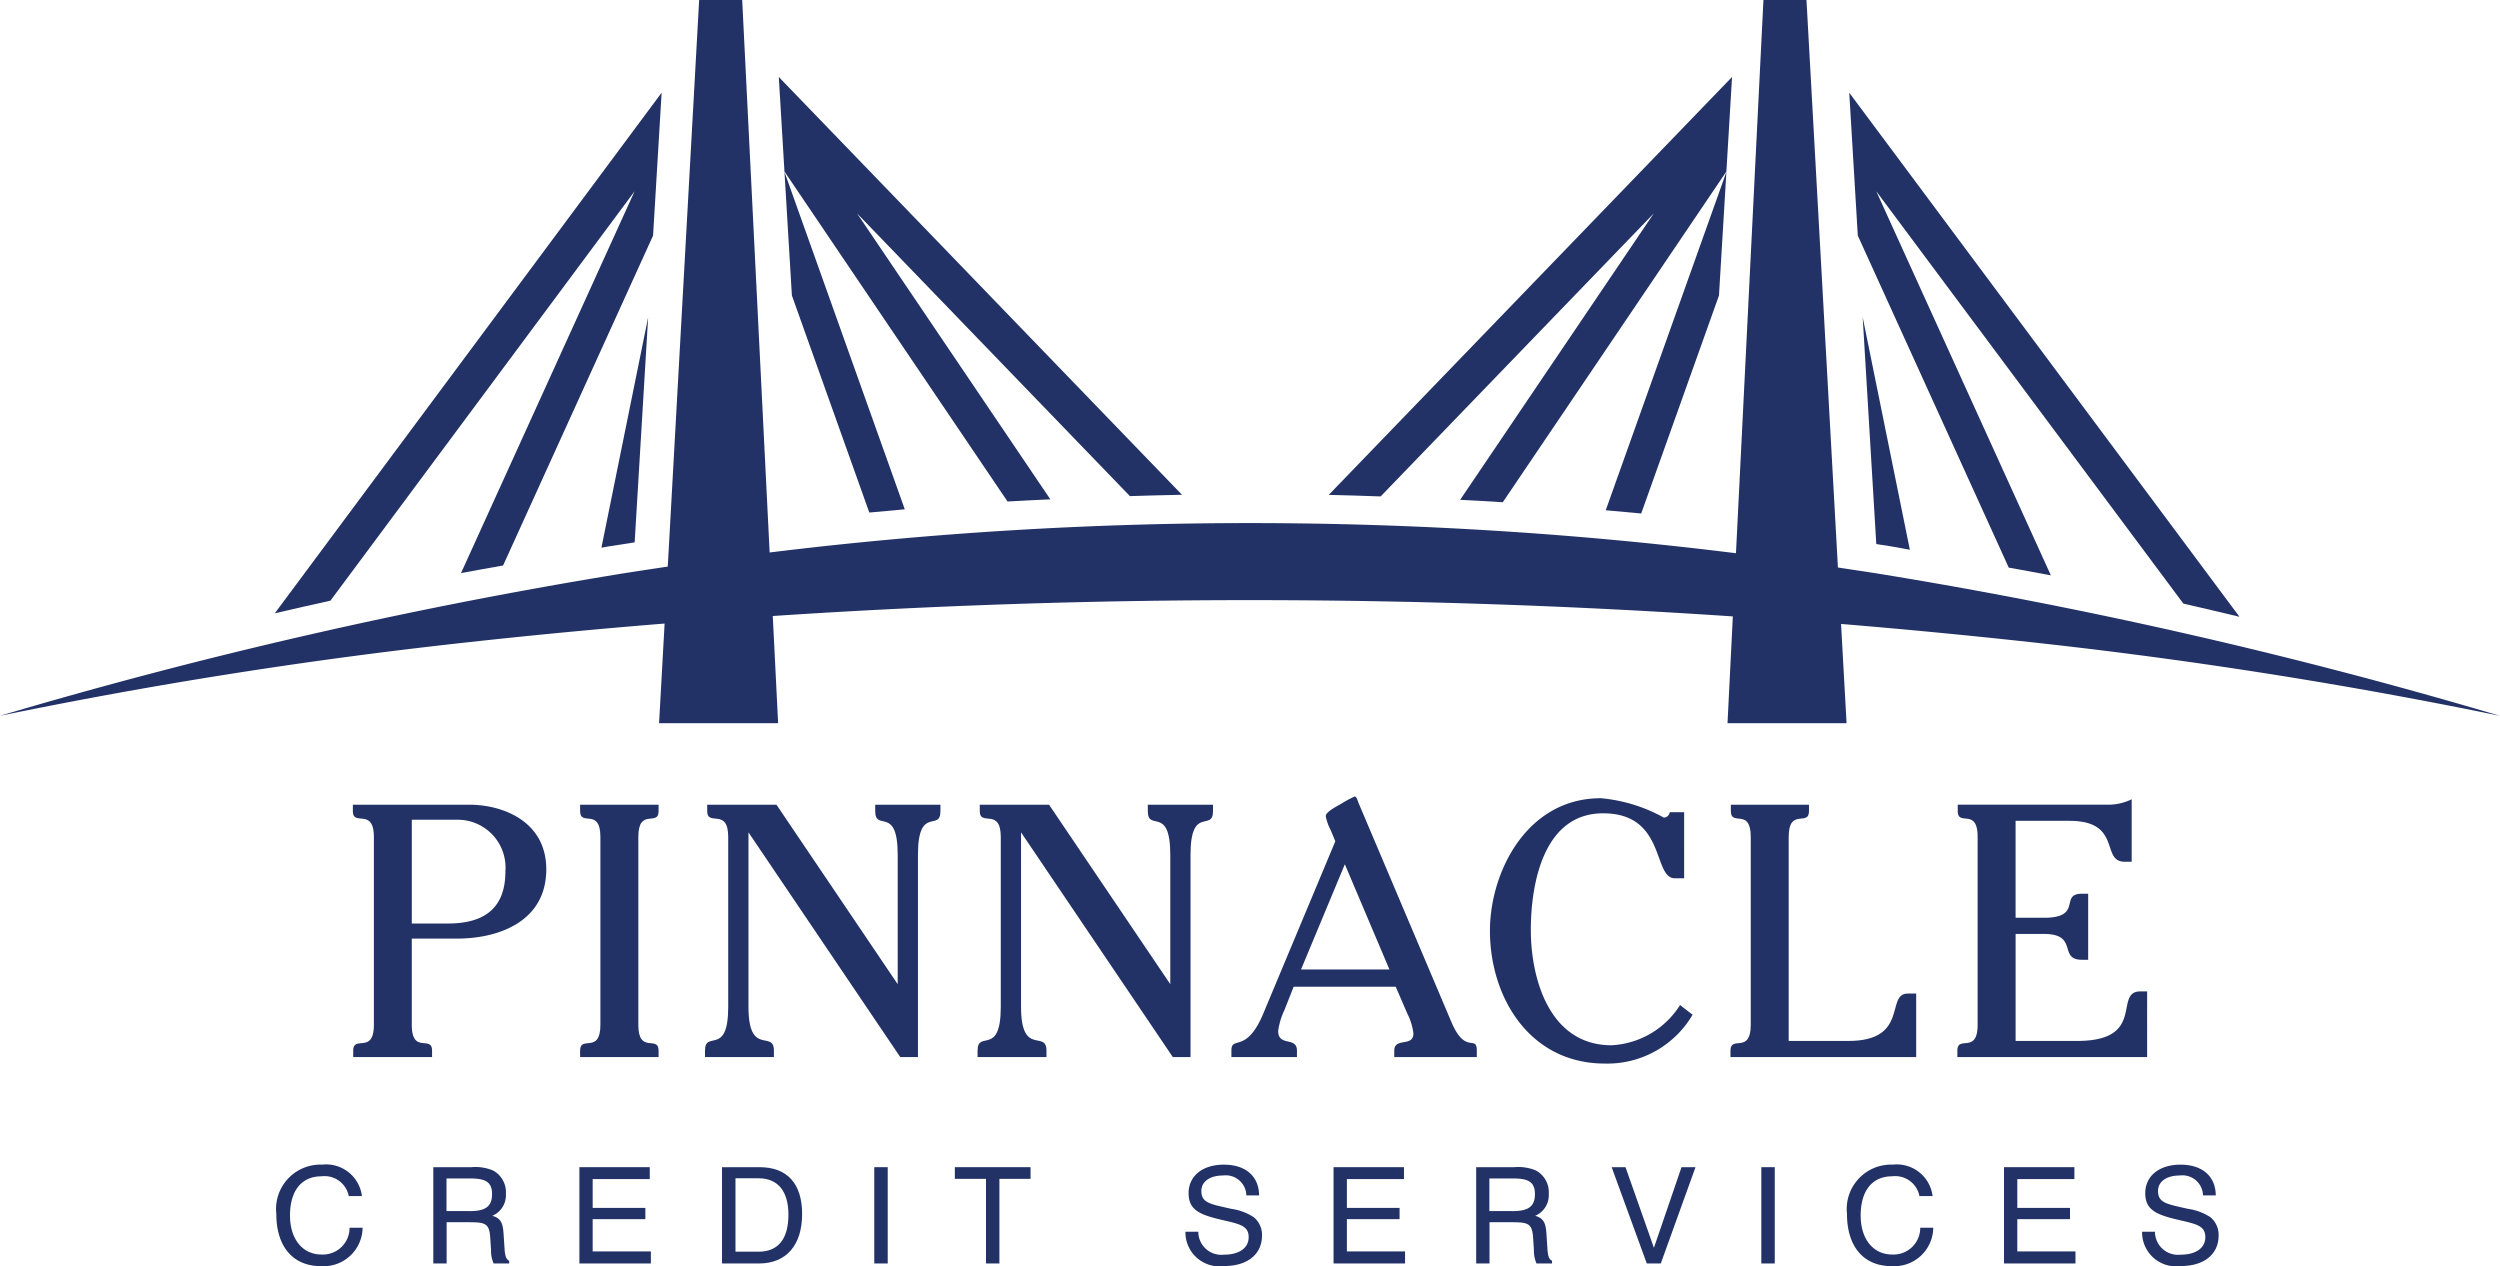 <svg xmlns="http://www.w3.org/2000/svg" viewBox="0 0 93.18 47.192">
  <title>pinnacle-credit-services-logo-full-color-rgb</title>
  <g id="full-rgb">
    <g>
      <path id="fullLogo" d="M17.492,29.993h-4.34v.24c0,.589.783-.146.783.964v6.999c0,1.11-.77.374-.77.963V39.4h2.939v-.241c0-.589-.756.147-.756-.963V34.984h1.676c1.593,0,3.337-.655,3.337-2.583C20.362,30.622,18.755,29.993,17.492,29.993Zm-.797,4.429H15.349V30.554h1.771a1.784,1.784,0,0,1,1.717,1.927C18.837,33.94,17.945,34.421,16.695,34.421Z" style="fill: #223266"/>
      <path id="fullLogo-2" data-name="fullLogo" d="M21.622,30.233c0,.589.756-.146.756.964v6.999c0,1.11-.756.374-.756.963V39.4h2.925v-.241c0-.589-.755.147-.755-.963v-6.999c0-1.11.755-.375.755-.964v-.24H21.622Z" style="fill: #223266"/>
      <path id="fullLogo-3" data-name="fullLogo" d="M32.621,30.233c0,.79.838-.24.838,1.633V36.683l-4.519-6.69H26.359v.24c0,.589.783-.146.783.964v6.33c0,1.873-.865.843-.865,1.632V39.4h2.568v-.241c0-.789-.948.241-.948-1.632V31.023L33.555,39.4h.659V31.866c0-1.873.838-.843.838-1.633v-.24H32.621Z" style="fill: #223266"/>
      <path id="fullLogo-4" data-name="fullLogo" d="M43.714,39.4h.659V31.866c0-1.873.838-.843.838-1.633v-.24H42.781v.24c0,.79.838-.24.838,1.633V36.683L39.1,29.993H36.518v.24c0,.589.783-.146.783.964v6.33c0,1.873-.865.843-.865,1.632V39.4h2.568v-.241c0-.789-.948.241-.948-1.632V31.023Z" style="fill: #223266"/>
      <path id="fullLogo-5" data-name="fullLogo" d="M47.64,38.423a2.66,2.66,0,0,1,.233-.776l.344-.87h3.804l.44,1.018a2.21,2.21,0,0,1,.22.723c0,.521-.714.134-.714.642V39.4h3.076v-.241c0-.615-.426.174-.948-1.07l-3.46-8.163c-.014-.026-.069-.24-.138-.24a3.825,3.825,0,0,0-.521.28c-.083.054-.563.281-.563.455a1.935,1.935,0,0,0,.192.535l.165.401-2.692,6.438c-.631,1.498-1.181.789-1.181,1.364V39.4H48.34v-.241C48.34,38.623,47.64,39.025,47.64,38.423Zm2.485-6.21,1.662,3.921H48.492Z" style="fill: #223266"/>
      <path id="fullLogo-6" data-name="fullLogo" d="M63.086,37.821l-.467-.361a3.209,3.209,0,0,1-2.555,1.499c-2.334,0-3.007-2.516-3.007-4.296,0-1.685.453-4.349,2.692-4.349,2.362,0,1.84,2.422,2.678,2.422h.344V30.273h-.536a.232.232,0,0,1-.22.201,5.919,5.919,0,0,0-2.348-.723c-2.774,0-4.134,2.771-4.134,4.939,0,2.488,1.482,4.951,4.284,4.951A3.679,3.679,0,0,0,63.086,37.821Z" style="fill: #223266"/>
      <path id="fullLogo-7" data-name="fullLogo" d="M71.42,37.032h-.316c-.837,0,.069,1.766-2.211,1.766H66.668V31.197c0-1.11.756-.375.756-.964v-.24H64.512v.24c0,.589.742-.146.742.964v6.999c0,1.11-.756.374-.756.963V39.4H71.42Z" style="fill: #223266"/>
      <path id="fullLogo-8" data-name="fullLogo" d="M80.028,36.951h-.247c-1.03,0,.247,1.847-2.362,1.847h-2.293V34.81H76.183c1.305,0,.521.963,1.414.963h.233V33.311h-.233c-.852,0,.055.896-1.414.896H75.125V30.594H77.13c1.978,0,1.153,1.525,2.06,1.525h.262V29.791a2.003,2.003,0,0,1-.921.201H72.969v.24c0,.589.741-.146.741.964v6.999c0,1.11-.755.374-.755.963V39.4h7.072Z" style="fill: #223266"/>
      <path id="fullLogo-9" data-name="fullLogo" d="M11.981,46.758c-.695,0-1.172-.564-1.172-1.453,0-.933.435-1.462,1.177-1.462a.918.918,0,0,1,1.013.738H13.49a1.345,1.345,0,0,0-1.484-1.173,1.655,1.655,0,0,0-1.707,1.837c0,1.233.633,1.946,1.656,1.946a1.454,1.454,0,0,0,1.56-1.432h-.486A.995.995,0,0,1,11.981,46.758Z" style="fill: #223266"/>
      <path id="fullLogo-10" data-name="fullLogo" d="M18.769,45.984c-.025-.384-.097-.579-.419-.668a.838.838,0,0,0,.506-.819.922.922,0,0,0-.476-.869,1.688,1.688,0,0,0-.803-.125h-1.427v3.589h.497V45.555h.807c.634,0,.782.039.818.574l.03.469a1.142,1.142,0,0,0,.097.494h.579v-.099c-.118-.06-.154-.195-.17-.42Zm-1.273-.844h-.854V43.923h.854c.557,0,.844.099.844.583S18.069,45.141,17.496,45.141Z" style="fill: #223266"/>
      <polygon id="fullLogo-11" data-name="fullLogo" points="22.09 45.44 24.054 45.44 24.054 45.021 22.09 45.021 22.09 43.947 24.218 43.947 24.218 43.503 21.595 43.503 21.595 47.092 24.259 47.092 24.259 46.643 22.09 46.643 22.09 45.44" style="fill: #223266"/>
      <path id="fullLogo-12" data-name="fullLogo" d="M28.313,43.503H26.911v3.589h1.381c1.002,0,1.605-.669,1.605-1.847C29.897,44.118,29.34,43.503,28.313,43.503Zm-.041,3.15h-.859V43.917h.859c.716,0,1.114.474,1.114,1.353C29.386,46.184,29.002,46.653,28.272,46.653Z" style="fill: #223266"/>
      <rect id="fullLogo-13" data-name="fullLogo" x="32.586" y="43.503" width="0.501" height="3.589" style="fill: #223266"/>
      <polygon id="fullLogo-14" data-name="fullLogo" points="35.589 43.938 36.75 43.938 36.75 47.092 37.25 47.092 37.25 43.938 38.411 43.938 38.411 43.503 35.589 43.503 35.589 43.938" style="fill: #223266"/>
      <path id="fullLogo-15" data-name="fullLogo" d="M45.892,45.056c-.772-.18-1.115-.209-1.115-.669,0-.339.307-.574.807-.574a.768.768,0,0,1,.87.743h.475c-.005-.713-.501-1.147-1.314-1.147-.808,0-1.314.434-1.314,1.063s.419.804,1.232.994c.664.155,1.007.215,1.007.644,0,.395-.337.654-.92.654a.857.857,0,0,1-.956-.854h-.481a1.267,1.267,0,0,0,1.442,1.278c.88,0,1.412-.449,1.412-1.133a.853.853,0,0,0-.302-.684A2.04,2.04,0,0,0,45.892,45.056Z" style="fill: #223266"/>
      <polygon id="fullLogo-16" data-name="fullLogo" points="50.201 45.44 52.165 45.44 52.165 45.021 50.201 45.021 50.201 43.947 52.329 43.947 52.329 43.503 49.704 43.503 49.704 47.092 52.369 47.092 52.369 46.643 50.201 46.643 50.201 45.44" style="fill: #223266"/>
      <path id="fullLogo-17" data-name="fullLogo" d="M57.639,45.984c-.025-.384-.097-.579-.419-.668a.838.838,0,0,0,.506-.819.922.922,0,0,0-.476-.869,1.688,1.688,0,0,0-.803-.125h-1.427v3.589h.497V45.555h.807c.634,0,.782.039.818.574l.03.469a1.141,1.141,0,0,0,.097.494h.579v-.099c-.118-.06-.154-.195-.17-.42Zm-1.273-.844h-.854V43.923h.854c.557,0,.844.099.844.583S56.939,45.141,56.366,45.141Z" style="fill: #223266"/>
      <polygon id="fullLogo-18" data-name="fullLogo" points="61.645 46.508 60.586 43.503 60.07 43.503 61.379 47.092 61.901 47.092 63.195 43.503 62.673 43.503 61.645 46.508" style="fill: #223266"/>
      <rect id="fullLogo-19" data-name="fullLogo" x="65.648" y="43.503" width="0.501" height="3.589" style="fill: #223266"/>
      <path id="fullLogo-20" data-name="fullLogo" d="M70.523,46.758c-.695,0-1.172-.564-1.172-1.453,0-.933.435-1.462,1.177-1.462a.918.918,0,0,1,1.013.738h.491a1.345,1.345,0,0,0-1.483-1.173,1.655,1.655,0,0,0-1.708,1.837c0,1.233.633,1.946,1.656,1.946a1.454,1.454,0,0,0,1.56-1.432h-.486A.995.995,0,0,1,70.523,46.758Z" style="fill: #223266"/>
      <polygon id="fullLogo-21" data-name="fullLogo" points="75.189 45.44 77.153 45.44 77.153 45.021 75.189 45.021 75.189 43.947 77.317 43.947 77.317 43.503 74.693 43.503 74.693 47.092 77.357 47.092 77.357 46.643 75.189 46.643 75.189 45.44" style="fill: #223266"/>
      <path id="fullLogo-22" data-name="fullLogo" d="M81.548,45.056c-.771-.18-1.114-.209-1.114-.669,0-.339.307-.574.808-.574a.768.768,0,0,1,.869.743h.475c-.005-.713-.501-1.147-1.314-1.147-.807,0-1.314.434-1.314,1.063s.419.804,1.232.994c.665.155,1.007.215,1.007.644,0,.395-.337.654-.92.654a.859.859,0,0,1-.957-.854h-.48a1.267,1.267,0,0,0,1.442,1.278c.879,0,1.41-.449,1.41-1.133a.852.852,0,0,0-.301-.684A2.04,2.04,0,0,0,81.548,45.056Z" style="fill: #223266"/>
      <path id="fullLogo-23" data-name="fullLogo" d="M74.87,21.156c.523.099,1.048.185,1.57.289L69.932,7.128l11.447,15.37c.699.158,1.394.326,2.091.491L68.925,3.455l.319,5.326Z" style="fill: #223266"/>
      <path id="fullLogo-24" data-name="fullLogo" d="M70.474,20.362c.237.039.473.088.71.128l-1.758-8.666.507,8.454C70.113,20.307,70.294,20.332,70.474,20.362Z" style="fill: #223266"/>
      <path id="fullLogo-25" data-name="fullLogo" d="M64.07,11.012l.276-4.603L59.849,19.018c.441.04.882.078,1.322.121Z" style="fill: #223266"/>
      <path id="fullLogo-26" data-name="fullLogo" d="M23.653,7.128,17.183,21.36c.522-.102,1.046-.186,1.568-.283l5.59-12.296.319-5.326L10.243,22.858c.69-.162,1.381-.316,2.073-.47Z" style="fill: #223266"/>
      <path id="fullLogo-27" data-name="fullLogo" d="M23.655,20.215l.503-8.392L22.416,20.414c.097-.016.194-.037.291-.052C23.022,20.31,23.34,20.265,23.655,20.215Z" style="fill: #223266"/>
      <path id="fullLogo-28" data-name="fullLogo" d="M32.401,19.104q.661-.064,1.322-.121L29.239,6.409l.276,4.603Z" style="fill: #223266"/>
      <path id="fullLogo-29" data-name="fullLogo" d="M61.64,7.953,54.422,18.63c.53.028,1.061.055,1.59.089L64.346,6.392l.211-3.523L49.525,18.445c.645.013,1.289.036,1.934.058Z" style="fill: #223266"/>
      <path id="fullLogo-30" data-name="fullLogo" d="M37.553,18.692c.531-.032,1.064-.055,1.595-.081L31.944,7.953l10.17,10.538c.647-.02,1.294-.038,1.941-.05L29.027,2.869l.211,3.523Z" style="fill: #223266"/>
      <path id="fullLogo-31" data-name="fullLogo" d="M68.825,26.955l-.205-3.699q3.798.314,7.585.735,8.534.952,16.974,2.69a187.168,187.168,0,0,0-22.882-5.252c-.597-.099-1.196-.186-1.794-.277L67.331,0h-1.604L64.703,20.62a146.73,146.73,0,0,0-36.017-.028L27.663,0h-1.604l-1.17,21.118c-.669.101-1.339.2-2.007.31A187.205,187.205,0,0,0,0,26.68q8.428-1.738,16.975-2.69,3.891-.435,7.796-.749l-.206,3.714h4.437L28.803,22.96a267.449,267.449,0,0,1,35.783.015l-.198,3.98Z" style="fill: #223266"/>
    </g>
  </g>
</svg>
